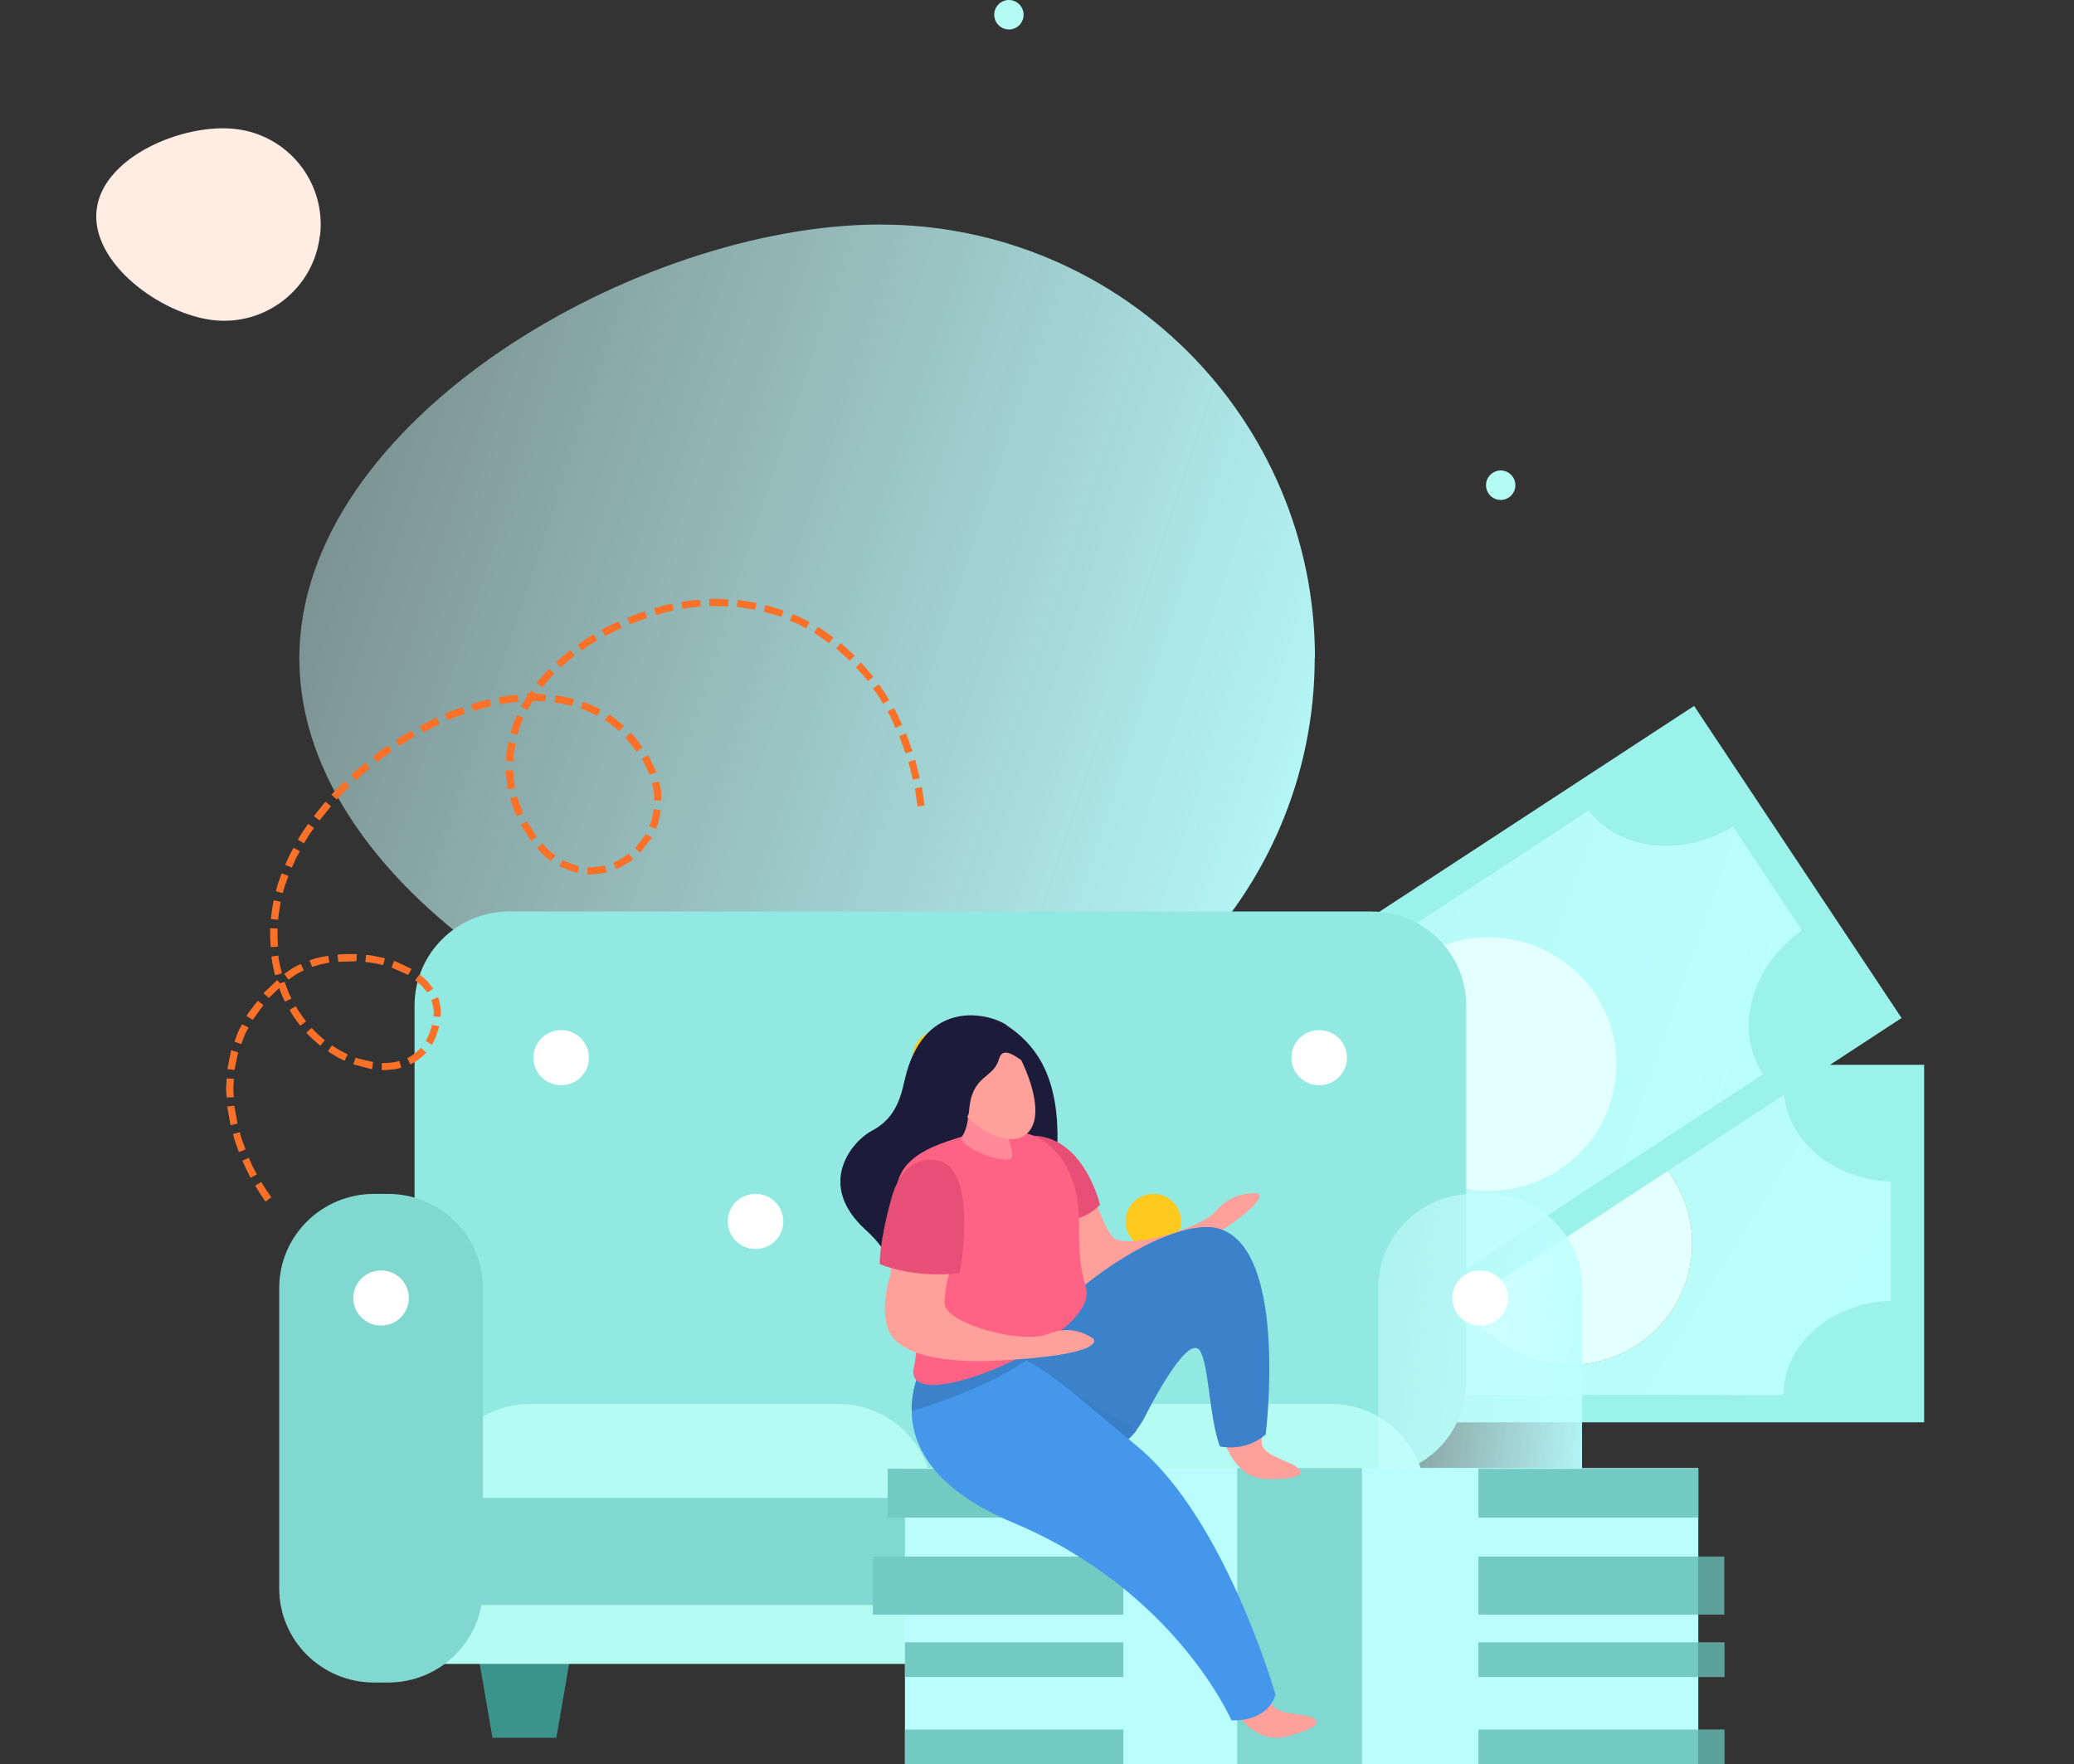 <svg width="194" height="165" viewBox="0 0 194 165" fill="none" xmlns="http://www.w3.org/2000/svg">
<rect x="0" y="0" width="194" height="165" fill="#333333" stroke="none"/>
<g clip-path="url(#clip0_14893_39919)">
<path d="M93.746 2.604C93.074 2.255 92.804 1.424 93.152 0.749C93.5 0.074 94.328 -0.197 95 0.153C95.672 0.502 95.942 1.333 95.594 2.008C95.252 2.688 94.424 2.953 93.746 2.604Z" fill="#B4FBF4"/>
<path d="M139.746 46.604C139.074 46.255 138.804 45.424 139.152 44.749C139.5 44.075 140.328 43.803 141 44.153C141.672 44.502 141.942 45.333 141.594 46.008C141.246 46.688 140.418 46.953 139.746 46.604Z" fill="#B4FBF4"/>
<path d="M122.979 61.489C122.979 83.865 104.763 102 82.289 102C59.814 102 28 83.928 28 61.574C28 39.219 59.835 21 82.31 21C104.784 21 123 39.135 123 61.511L122.979 61.489Z" fill="url(#paint0_linear_14893_39919)"/>
<path d="M29.916 22.064C29.34 26.997 24.841 30.514 19.921 29.938C14.978 29.363 8.44 24.542 9.038 19.609C9.615 14.677 17.106 11.492 22.048 12.067C26.991 12.642 30.515 17.11 29.938 22.042L29.916 22.064Z" fill="#FFECE3"/>
<path d="M179.982 99.587H111.777V133.024H179.982V99.587Z" fill="#9BF2EA"/>
<path d="M124.538 130.448L166.822 130.482C166.822 125.708 171.289 121.844 176.865 121.655V110.509C171.532 110.32 167.22 106.765 166.874 102.266L124.538 102.232C124.313 106.954 119.725 110.715 114.08 110.715V121.827C119.759 121.827 124.365 125.673 124.504 130.448H124.538Z" fill="url(#paint1_linear_14893_39919)"/>
<path d="M146.842 127.648C140.522 127.648 135.414 122.565 135.414 116.296C135.414 110.028 140.539 104.962 146.859 104.962C153.179 104.962 158.287 110.045 158.287 116.314C158.287 122.582 153.162 127.648 146.842 127.648Z" fill="#60A028"/>
<path d="M146.842 127.648C140.522 127.648 135.414 122.565 135.414 116.296C135.414 110.028 140.539 104.962 146.859 104.962C153.179 104.962 158.287 110.045 158.287 116.314C158.287 122.582 153.162 127.648 146.842 127.648Z" fill="#E3FFFF"/>
<path d="M158.463 66.019L98.936 104.949L118.342 134.14L177.87 95.21L158.463 66.019Z" fill="#9BF2EA"/>
<path d="M128.022 124.608L164.92 100.462C162.15 96.306 163.795 90.364 168.557 87.016L162.098 77.295C157.336 80.198 151.501 79.545 148.592 75.818L111.659 99.981C114.204 104.223 112.386 110.131 107.469 113.36L113.91 123.045C118.862 119.8 125.113 120.521 128.022 124.591V124.608Z" fill="url(#paint2_linear_14893_39919)"/>
<path d="M145.837 109.41C140.33 113.017 132.92 111.506 129.283 106.044C125.647 100.583 127.171 93.233 132.677 89.626C138.183 86.02 145.594 87.531 149.23 92.993C152.867 98.454 151.343 105.804 145.837 109.41Z" fill="#E3FFFF"/>
<path d="M52.04 162.527H46.067L44.283 152.206H53.824L52.04 162.527Z" fill="#3C938B"/>
<path d="M126.495 162.527H120.504L118.738 152.206H128.262L126.495 162.527Z" fill="#60334E"/>
<path d="M128.279 85.247H47.643C42.746 85.247 38.777 89.184 38.777 94.04V129.263C38.777 134.119 42.746 138.055 47.643 138.055H128.279C133.176 138.055 137.145 134.119 137.145 129.263V94.04C137.145 89.184 133.176 85.247 128.279 85.247Z" fill="#92E9E1"/>
<path d="M78.41 131.306H49.598C44.698 131.306 40.732 135.238 40.732 140.098V140.82H87.258V140.098C87.258 135.238 83.293 131.306 78.393 131.306H78.41Z" fill="#B4FBF4"/>
<path d="M124.487 131.306H95.692C90.791 131.306 86.826 135.238 86.826 140.098V140.82H133.352V140.098C133.352 135.238 129.387 131.306 124.487 131.306Z" fill="#B4FBF4"/>
<path d="M138.218 140.099H32.318V155.606H138.218V140.099Z" fill="#81D8D0"/>
<path d="M138.218 150.111H32.318V155.607H138.218V150.111Z" fill="#B4FBF4"/>
<path d="M36.3 111.659H34.984C30.088 111.659 26.119 115.596 26.119 120.452V148.565C26.119 153.421 30.088 157.358 34.984 157.358H36.3C41.197 157.358 45.166 153.421 45.166 148.565V120.452C45.166 115.596 41.197 111.659 36.3 111.659Z" fill="#81D8D0"/>
<path d="M137.785 111.659H139.119C144.001 111.659 147.984 115.592 147.984 120.452V148.582C147.984 153.425 144.019 157.375 139.119 157.375H137.785C132.885 157.375 128.92 153.442 128.92 148.582V120.452C128.92 115.609 132.885 111.659 137.785 111.659Z" fill="url(#paint3_linear_14893_39919)"/>
<path d="M38.241 121.397C38.241 122.823 37.081 123.973 35.644 123.973C34.207 123.973 33.047 122.823 33.047 121.397C33.047 119.972 34.207 118.821 35.644 118.821C37.081 118.821 38.241 119.972 38.241 121.397Z" fill="white"/>
<path d="M141.04 121.397C141.04 122.823 139.88 123.973 138.443 123.973C137.006 123.973 135.846 122.823 135.846 121.397C135.846 119.972 137.006 118.821 138.443 118.821C139.88 118.821 141.04 119.972 141.04 121.397Z" fill="white"/>
<path d="M73.269 114.235C73.269 115.661 72.109 116.811 70.671 116.811C69.234 116.811 68.074 115.661 68.074 114.235C68.074 112.81 69.234 111.659 70.671 111.659C72.109 111.659 73.269 112.81 73.269 114.235Z" fill="white"/>
<path d="M110.48 114.235C110.48 115.661 109.32 116.811 107.882 116.811C106.445 116.811 105.285 115.661 105.285 114.235C105.285 112.81 106.445 111.659 107.882 111.659C109.32 111.659 110.48 112.81 110.48 114.235Z" fill="#FFC91D"/>
<path d="M55.087 98.917C55.087 100.342 53.927 101.493 52.49 101.493C51.053 101.493 49.893 100.342 49.893 98.917C49.893 97.491 51.053 96.341 52.49 96.341C53.927 96.341 55.087 97.491 55.087 98.917Z" fill="white"/>
<path d="M90.55 98.917C90.55 100.342 89.39 101.493 87.953 101.493C86.516 101.493 85.356 100.342 85.356 98.917C85.356 97.491 86.516 96.341 87.953 96.341C89.39 96.341 90.55 97.491 90.55 98.917Z" fill="#FFC91D"/>
<path d="M125.993 98.917C125.993 100.342 124.833 101.493 123.396 101.493C121.959 101.493 120.799 100.342 120.799 98.917C120.799 97.491 121.959 96.341 123.396 96.341C124.833 96.341 125.993 97.491 125.993 98.917Z" fill="white"/>
<path d="M158.859 137.3H84.647V165.018H158.859V137.3Z" fill="#B9FEFD"/>
<path d="M158.858 137.368H83.035V141.936H158.858V137.368Z" fill="#73CAC2"/>
<path d="M161.283 145.577H81.65V151.004H161.283V145.577Z" fill="#73CAC2"/>
<path d="M161.301 153.597H84.647V156.843H161.301V153.597Z" fill="#73CAC2"/>
<path d="M161.301 161.755H84.647V165.001H161.301V161.755Z" fill="#73CAC2"/>
<path d="M138.289 137.3H105.078V165.018H138.289V137.3Z" fill="#B9FEFD"/>
<path d="M127.397 137.3H115.727V165.018H127.397V137.3Z" fill="#81D8D0"/>
<g style="mix-blend-mode:overlay" opacity="0.2">
<path d="M161.283 145.577H158.842V151.004H161.283V145.577Z" fill="black"/>
</g>
<g style="mix-blend-mode:overlay" opacity="0.2">
<path d="M161.283 153.598H158.842V156.843H161.283V153.598Z" fill="black"/>
</g>
<g style="mix-blend-mode:overlay" opacity="0.2">
<path d="M161.283 161.755H158.842V165.001H161.283V161.755Z" fill="black"/>
</g>
<path d="M94.151 95.859C92.35 94.692 86.706 93.49 84.784 100.359C84.368 101.87 84.16 104.395 81.58 105.734C79.762 106.679 76.23 110.732 80.992 115.042C85.753 119.353 81.823 121.963 86.151 122.616C90.48 123.251 97.095 119.027 98.272 112.604C100.125 102.488 97.753 98.247 94.134 95.877L94.151 95.859Z" fill="#1D1B3A"/>
<path d="M101.233 110.319C101.233 110.319 95.363 110.319 97.406 114.389C99.45 118.477 101.926 122.598 103.934 121.121C105.943 119.645 102.48 111.916 101.233 110.319Z" fill="#FFA09A"/>
<path d="M117.491 111.59C117.006 111.608 115.153 111.556 113.734 113.256C112.314 114.956 105.509 116.828 104.193 115.798C103.812 115.506 103.293 114.373 103.293 114.373L98.375 116.193C98.375 116.193 99.016 118.511 100.886 119.713C101.63 120.194 104.21 121.276 111.344 116.949C119.24 112.174 117.837 111.573 117.508 111.59H117.491Z" fill="#FFA09A"/>
<path d="M95.71 106.284C95.71 106.284 94.862 106.164 94.844 109.993C94.827 113.823 95.225 114.081 95.225 114.081C95.225 114.081 100.454 115.317 102.896 112.672C102.896 112.672 101.216 105.511 95.71 106.267V106.284Z" fill="#E84F77"/>
<path d="M93.528 132.508C93.753 135.822 96.419 139.721 103.951 134.672C106.687 132.834 108.072 129.108 111.622 125.827C114.081 123.561 112.003 138.656 118.825 138.33C118.825 138.33 122.098 138.398 121.578 137.505C121.059 136.63 118.098 136.303 118.011 134.912C117.925 133.521 119.552 116.09 114.358 115.369C109.163 114.63 93.06 125.793 93.528 132.508Z" fill="#FFA09A"/>
<path d="M93.822 128.798C92.108 131.941 87.935 138.673 96.35 137.883C98.948 137.642 104.817 137.213 107.224 132.25C107.224 132.25 111.016 124.676 112.211 126.29C113.077 127.475 113.094 132.524 114.098 135.272C114.098 135.272 116.471 135.856 118.393 134.156C118.393 134.156 120.505 117.189 114.22 114.973C109.648 113.359 97.961 121.19 93.822 128.781V128.798Z" fill="#3C82CA"/>
<path d="M115.726 160.363C117.007 161.977 118.6 162.991 120.609 162.338C120.609 162.338 123.777 161.548 123.033 160.827C122.288 160.105 119.362 160.569 118.894 159.247C118.427 157.924 112.869 156.774 115.708 160.363H115.726Z" fill="#FFA09A"/>
<path d="M87.087 126.308C87.087 126.308 79.694 136.097 94.827 142.434C109.96 148.788 115.19 160.895 115.19 160.895C115.19 160.895 118.479 161.153 119.311 158.508C119.311 158.508 114.636 142.073 106.324 135.221C99.398 129.52 95.883 125.656 89.909 125.656L87.07 126.291L87.087 126.308Z" fill="#4597EB"/>
<path d="M105.561 134.569C105.561 134.569 105.908 134.328 106.323 133.744L100.211 130.103L105.561 134.569Z" fill="#397FC7"/>
<path d="M101.353 122.049C101.353 122.049 98.808 127.906 85.285 131.976C85.285 131.976 85.146 130.224 86.064 128.163L101.336 122.032L101.353 122.049Z" fill="#3C82CA"/>
<path d="M101.578 120.452C100.245 115.935 101.665 113.703 100.141 109.942C98.011 104.721 92.852 105.374 89.804 106.353C86.774 107.331 81.752 108.808 84.748 115.163C86.843 119.593 86.22 122.633 85.579 127.407C85.562 127.527 85.544 127.63 85.51 127.768C84.003 133.092 102.929 125.072 101.578 120.469V120.452Z" fill="#FE6385"/>
<path d="M90.427 101.44C90.427 101.44 91.033 104.806 89.994 106.283C89.336 107.228 94.808 109.34 94.687 108.052C94.548 106.421 93.613 105.425 94.687 103.587L90.445 101.44H90.427Z" fill="#FF8998"/>
<path d="M94.099 96.907C95.485 98.316 98.705 105.116 95.415 106.404C93.926 106.988 90.896 105.632 89.303 102.935C88.645 101.836 88.766 99.466 89.961 97.508C90.498 96.615 92.506 95.242 94.099 96.907Z" fill="#FFA09A"/>
<path d="M96.038 99.208C96.177 100.067 93.926 97.268 93.441 99.054C92.921 100.926 90.913 100.462 90.653 103.845C90.48 106.164 87.779 102.076 87.588 101.75C87.023 100.868 87.219 99.483 88.177 97.594C89.597 94.76 95.38 94.932 96.055 99.191L96.038 99.208Z" fill="#1D1B3A"/>
<path d="M89.666 111.985C89.666 111.985 85.13 108.242 84.073 113.892C83.017 119.542 82.325 125.501 85.112 125.072C87.917 124.642 89.718 117.069 89.649 111.985H89.666Z" fill="#FFA09A"/>
<path d="M87.45 108.516C87.45 108.516 84.575 107.812 83.398 112.019C82.221 116.227 82.29 118.219 82.29 118.219C82.29 118.219 85.268 119.576 89.77 119.078C89.77 119.078 91.657 108.911 87.467 108.499L87.45 108.516Z" fill="#E84F77"/>
<path d="M102.202 125.157C101.786 124.917 100.28 123.835 97.977 124.779C95.674 125.724 88.8 123.886 88.385 122.083C88.263 121.585 88.558 119.971 88.558 119.971L83.294 119.267C83.294 119.267 82.307 121.997 83.051 124.264C83.346 125.174 84.783 127.699 93.562 127.235C103.258 126.72 102.496 125.329 102.202 125.157Z" fill="#FFA09A"/>
<path d="M24.441 110.543L23.869 110.887C23.869 110.887 24.094 111.264 24.337 111.642C24.579 112.02 24.839 112.381 24.839 112.381L25.376 111.969C25.376 111.969 25.133 111.642 24.891 111.264C24.648 110.904 24.441 110.543 24.441 110.543Z" fill="#FC7128"/>
<path d="M23.297 108.277L22.674 108.551C22.674 108.551 22.847 108.946 23.037 109.358C23.245 109.753 23.436 110.148 23.436 110.148L24.024 109.839C24.024 109.839 23.834 109.462 23.626 109.084C23.453 108.689 23.28 108.311 23.28 108.311L23.297 108.277Z" fill="#FC7128"/>
<path d="M22.432 105.889L21.791 106.061C21.791 106.061 21.895 106.49 22.051 106.92C22.207 107.332 22.345 107.744 22.345 107.744L22.968 107.503C22.968 107.503 22.83 107.109 22.674 106.696C22.518 106.301 22.432 105.872 22.432 105.872V105.889Z" fill="#FC7128"/>
<path d="M21.912 103.416L21.254 103.485L21.566 105.237L22.224 105.082L21.912 103.416Z" fill="#FC7128"/>
<path d="M21.878 100.892L21.202 100.857C21.202 100.857 21.185 101.304 21.15 101.75C21.15 102.197 21.202 102.643 21.202 102.643L21.878 102.609C21.878 102.609 21.826 102.18 21.826 101.768C21.843 101.338 21.878 100.926 21.878 100.926V100.892Z" fill="#FC7128"/>
<path d="M22.276 98.419L21.618 98.23L21.271 99.981L21.93 100.067L22.276 98.419Z" fill="#FC7128"/>
<path d="M23.246 96.1L22.657 95.791C22.657 95.791 22.415 96.169 22.241 96.581C22.085 96.993 21.93 97.423 21.93 97.423L22.57 97.646C22.57 97.646 22.709 97.251 22.865 96.856C23.02 96.461 23.263 96.1 23.263 96.1H23.246Z" fill="#FC7128"/>
<path d="M24.63 94.005L24.11 93.593C24.11 93.593 23.002 94.984 23.072 95.035L23.643 95.379L24.63 94.005Z" fill="#FC7128"/>
<path d="M26.379 92.167L25.928 91.669C25.928 91.669 25.599 91.978 25.288 92.27C24.976 92.579 24.63 92.871 24.647 92.888L25.149 93.335C25.149 93.335 25.461 93.043 25.755 92.751C26.067 92.459 26.379 92.167 26.379 92.167Z" fill="#FC7128"/>
<path d="M28.423 90.759L28.129 90.158C28.129 90.158 27.713 90.33 27.332 90.57C26.969 90.828 26.588 91.086 26.588 91.086L26.986 91.618C26.986 91.618 27.332 91.377 27.679 91.137C28.042 90.914 28.423 90.759 28.423 90.759Z" fill="#FC7128"/>
<path d="M30.81 90.037L30.706 89.385C30.706 89.385 30.256 89.471 29.823 89.556C29.373 89.659 28.957 89.814 28.957 89.814L29.199 90.432C29.199 90.432 29.598 90.295 29.996 90.192C30.412 90.106 30.827 90.02 30.827 90.02L30.81 90.037Z" fill="#FC7128"/>
<path d="M33.34 89.9L33.375 89.231C33.375 89.231 32.925 89.231 32.475 89.231C32.024 89.231 31.574 89.282 31.574 89.282L31.643 89.952L33.34 89.9Z" fill="#FC7128"/>
<path d="M35.834 90.278L36.007 89.625C36.007 89.625 35.574 89.522 35.124 89.436C34.691 89.333 34.241 89.299 34.241 89.299L34.172 89.969C34.172 89.969 34.605 90.003 35.02 90.089C35.436 90.157 35.851 90.26 35.851 90.26L35.834 90.278Z" fill="#FC7128"/>
<path d="M38.153 91.206L38.499 90.622C38.499 90.622 36.871 89.832 36.854 89.866L36.629 90.502C36.629 90.502 38.187 91.154 38.153 91.189V91.206Z" fill="#FC7128"/>
<path d="M39.973 92.82L40.527 92.459C40.527 92.459 40.233 92.098 39.938 91.738C39.609 91.412 39.246 91.137 39.246 91.137L38.83 91.669C38.83 91.669 39.159 91.927 39.453 92.201C39.713 92.511 39.973 92.82 39.973 92.82Z" fill="#FC7128"/>
<path d="M40.527 95.052L41.202 95.104C41.202 95.104 41.271 94.64 41.202 94.176C41.098 93.713 41.011 93.249 40.977 93.266L40.353 93.507C40.353 93.507 40.457 93.885 40.544 94.262C40.613 94.657 40.544 95.052 40.544 95.052H40.527Z" fill="#FC7128"/>
<path d="M39.834 97.37L40.405 97.714C40.405 97.714 40.63 97.319 40.804 96.872C40.873 96.649 40.942 96.426 41.011 96.254C41.046 96.099 41.063 95.979 41.063 95.979L40.405 95.842C40.405 95.842 40.388 95.945 40.353 96.099C40.301 96.237 40.232 96.426 40.18 96.615C40.042 96.992 39.834 97.336 39.834 97.336V97.37Z" fill="#FC7128"/>
<path d="M38.086 98.951L38.38 99.552C38.38 99.552 38.813 99.346 39.177 99.071C39.558 98.796 39.869 98.436 39.869 98.436L39.367 97.989C39.367 97.989 39.108 98.298 38.779 98.522C38.467 98.779 38.103 98.951 38.103 98.951H38.086Z" fill="#FC7128"/>
<path d="M35.713 99.414V100.084C35.713 100.084 36.163 100.084 36.613 100.033C37.081 99.998 37.531 99.861 37.531 99.861L37.358 99.225C37.358 99.225 36.96 99.346 36.561 99.38C36.146 99.431 35.73 99.414 35.73 99.414H35.713Z" fill="#FC7128"/>
<path d="M33.272 98.916L33.047 99.534C33.047 99.534 34.796 100.032 34.796 99.981L34.9 99.328C34.9 99.328 33.272 98.968 33.272 98.916Z" fill="#FC7128"/>
<path d="M31.055 97.766L30.674 98.315C30.674 98.315 31.037 98.573 31.436 98.796C31.817 99.019 32.232 99.208 32.232 99.208L32.526 98.607C32.526 98.607 32.146 98.435 31.782 98.229C31.418 98.023 31.072 97.783 31.072 97.783L31.055 97.766Z" fill="#FC7128"/>
<path d="M29.151 96.135L28.648 96.581C28.648 96.581 28.943 96.925 29.289 97.217C29.618 97.526 29.964 97.8 29.964 97.8L30.38 97.285C30.38 97.285 30.051 97.01 29.739 96.736C29.428 96.444 29.151 96.135 29.151 96.135Z" fill="#FC7128"/>
<path d="M27.661 94.108L27.09 94.452C27.09 94.452 27.298 94.847 27.557 95.207C27.8 95.585 28.094 95.929 28.094 95.929L28.631 95.516C28.631 95.516 28.354 95.19 28.129 94.829C27.869 94.486 27.679 94.125 27.679 94.125L27.661 94.108Z" fill="#FC7128"/>
<path d="M26.621 91.824L25.98 92.03C25.98 92.03 26.136 92.46 26.292 92.872C26.448 93.284 26.656 93.679 26.656 93.679L27.262 93.387C27.262 93.387 27.054 93.009 26.916 92.614C26.76 92.219 26.621 91.824 26.621 91.824Z" fill="#FC7128"/>
<path d="M26.068 89.368L25.393 89.454C25.393 89.454 25.427 89.9 25.531 90.33C25.618 90.759 25.722 91.206 25.722 91.206L26.362 91.034C26.362 91.034 26.276 90.622 26.172 90.21C26.068 89.797 26.033 89.368 26.033 89.368H26.068Z" fill="#FC7128"/>
<path d="M25.947 86.844L25.271 86.809C25.271 86.809 25.271 87.256 25.271 87.703C25.289 88.149 25.323 88.578 25.323 88.578L25.999 88.527C25.999 88.527 25.981 88.097 25.964 87.685C25.964 87.256 25.964 86.844 25.964 86.844H25.947Z" fill="#FC7128"/>
<path d="M26.258 84.337L25.6 84.199C25.6 84.199 25.53 84.628 25.444 85.075C25.375 85.522 25.34 85.951 25.34 85.951L26.015 86.019C26.015 86.019 26.05 85.59 26.119 85.178C26.188 84.766 26.258 84.337 26.258 84.337Z" fill="#FC7128"/>
<path d="M26.967 81.915L26.343 81.675C26.343 81.675 26.205 82.087 26.049 82.499C25.91 82.911 25.807 83.358 25.807 83.358L26.447 83.529C26.447 83.529 26.551 83.117 26.69 82.705C26.828 82.31 26.984 81.898 26.984 81.898L26.967 81.915Z" fill="#FC7128"/>
<path d="M28.042 79.597L27.453 79.287C27.453 79.287 27.245 79.683 27.037 80.078C26.864 80.472 26.674 80.885 26.674 80.885L27.297 81.142C27.297 81.142 27.47 80.747 27.643 80.369C27.834 79.992 28.042 79.614 28.042 79.614V79.597Z" fill="#FC7128"/>
<path d="M29.375 77.433L28.821 77.055C28.821 77.055 28.561 77.416 28.319 77.776C28.094 78.154 27.852 78.532 27.852 78.532L28.423 78.875C28.423 78.875 28.648 78.515 28.873 78.154C29.098 77.793 29.358 77.45 29.358 77.45L29.375 77.433Z" fill="#FC7128"/>
<path d="M30.95 75.406L30.448 74.977C30.448 74.977 30.154 75.303 29.894 75.647C29.617 75.99 29.357 76.334 29.357 76.334L29.894 76.729C29.894 76.729 30.154 76.385 30.431 76.059C30.691 75.715 30.985 75.389 30.985 75.389L30.95 75.406Z" fill="#FC7128"/>
<path d="M32.699 73.535L32.231 73.054C32.231 73.054 31.92 73.363 31.608 73.689C31.296 73.998 31.002 74.325 31.002 74.325L31.504 74.771C31.504 74.771 31.799 74.462 32.093 74.153C32.387 73.844 32.699 73.535 32.699 73.535Z" fill="#FC7128"/>
<path d="M34.604 71.834L34.171 71.319C34.171 71.319 33.842 71.611 33.496 71.885C33.15 72.16 32.838 72.486 32.838 72.486L33.288 72.984C33.288 72.984 33.6 72.675 33.929 72.4C34.258 72.126 34.587 71.851 34.587 71.851L34.604 71.834Z" fill="#FC7128"/>
<path d="M36.666 70.271L36.285 69.722C36.285 69.722 35.922 69.979 35.558 70.22C35.212 70.495 34.865 70.769 34.865 70.769L35.281 71.285C35.281 71.285 35.627 71.027 35.956 70.752C36.302 70.512 36.666 70.254 36.666 70.254V70.271Z" fill="#FC7128"/>
<path d="M38.83 68.897L38.501 68.314C38.501 68.314 38.12 68.52 37.739 68.76C37.375 69.001 36.994 69.224 36.994 69.224L37.358 69.773C37.358 69.773 37.721 69.55 38.085 69.31C38.449 69.069 38.83 68.863 38.83 68.863V68.897Z" fill="#FC7128"/>
<path d="M41.114 67.713L40.837 67.112C40.837 67.112 40.439 67.3 40.041 67.507C39.642 67.695 39.244 67.919 39.244 67.919L39.573 68.503C39.573 68.503 39.954 68.296 40.335 68.108C40.716 67.919 41.114 67.73 41.114 67.73V67.713Z" fill="#FC7128"/>
<path d="M43.487 66.751L43.262 66.115C43.262 66.115 42.847 66.27 42.431 66.425C42.015 66.562 41.617 66.751 41.617 66.751L41.877 67.369C41.877 67.369 42.258 67.18 42.673 67.043C43.072 66.888 43.487 66.751 43.487 66.751Z" fill="#FC7128"/>
<path d="M45.944 66.047L45.788 65.395C45.788 65.395 45.355 65.498 44.923 65.601C44.49 65.721 44.074 65.858 44.074 65.858L44.282 66.494C44.282 66.494 44.698 66.374 45.113 66.253C45.529 66.15 45.944 66.047 45.944 66.047Z" fill="#FC7128"/>
<path d="M48.474 65.635L48.422 64.983C48.422 64.983 47.972 65.034 47.539 65.068C47.106 65.137 46.656 65.223 46.656 65.223L46.778 65.876C46.778 65.876 47.193 65.807 47.626 65.721C48.059 65.669 48.474 65.635 48.474 65.635Z" fill="#FC7128"/>
<path d="M51.019 65.6L51.071 64.93C51.071 64.93 50.62 64.913 50.188 64.879C49.737 64.879 49.287 64.896 49.287 64.896L49.322 65.566C49.322 65.566 49.755 65.566 50.17 65.549C50.603 65.566 51.019 65.6 51.019 65.6Z" fill="#FC7128"/>
<path d="M53.529 66.012L53.703 65.377C53.703 65.377 53.27 65.274 52.837 65.171C52.387 65.102 51.954 65.033 51.954 65.033L51.867 65.703C51.867 65.703 52.283 65.772 52.716 65.84C53.131 65.943 53.547 66.046 53.547 66.046L53.529 66.012Z" fill="#FC7128"/>
<path d="M55.867 66.94L56.179 66.356C56.179 66.356 55.78 66.167 55.365 65.961C54.967 65.772 54.534 65.635 54.534 65.635L54.309 66.27C54.309 66.27 54.724 66.39 55.105 66.579C55.486 66.768 55.867 66.94 55.867 66.94Z" fill="#FC7128"/>
<path d="M57.929 68.383L58.379 67.885C58.379 67.885 58.015 67.61 57.669 67.318C57.323 67.009 56.942 66.803 56.942 66.803L56.578 67.37C56.578 67.37 56.959 67.576 57.271 67.85C57.6 68.108 57.929 68.383 57.929 68.383Z" fill="#FC7128"/>
<path d="M59.556 70.289L60.11 69.912C60.11 69.912 59.833 69.551 59.574 69.19C59.331 68.812 58.985 68.52 58.985 68.52L58.5 68.984L59.556 70.306V70.289Z" fill="#FC7128"/>
<path d="M60.768 72.453L61.409 72.23L60.63 70.615L60.041 70.959L60.768 72.453Z" fill="#FC7128"/>
<path d="M61.184 74.874H61.86C61.86 74.874 61.86 74.427 61.842 73.964C61.756 73.517 61.635 73.088 61.635 73.088L60.977 73.243C60.977 73.243 61.081 73.637 61.167 74.05C61.167 74.462 61.184 74.874 61.184 74.874Z" fill="#FC7128"/>
<path d="M60.716 77.261L61.339 77.519C61.339 77.519 61.581 77.124 61.633 76.66C61.72 76.214 61.807 75.767 61.807 75.767L61.149 75.681C61.149 75.681 61.062 76.094 60.993 76.489C60.941 76.901 60.698 77.244 60.716 77.261Z" fill="#FC7128"/>
<path d="M59.383 79.288L59.868 79.751L60.993 78.326L60.404 78C60.404 78 59.469 79.356 59.383 79.288Z" fill="#FC7128"/>
<path d="M57.357 80.661L57.617 81.279C57.617 81.279 57.721 81.245 57.894 81.176C58.05 81.108 58.24 80.97 58.448 80.867C58.829 80.627 59.245 80.404 59.227 80.369L58.812 79.837C58.812 79.837 58.466 80.06 58.119 80.283C57.946 80.386 57.773 80.507 57.635 80.575C57.479 80.627 57.392 80.661 57.392 80.661H57.357Z" fill="#FC7128"/>
<path d="M54.966 81.091L54.932 81.761C54.932 81.881 56.784 81.624 56.767 81.589L56.594 80.937C56.594 80.937 56.196 81.022 55.78 81.057C55.572 81.074 55.364 81.108 55.226 81.126C55.07 81.108 54.966 81.091 54.966 81.091Z" fill="#FC7128"/>
<path d="M52.628 80.439L52.316 81.022C52.316 81.022 52.749 81.194 53.165 81.366C53.39 81.452 53.598 81.52 53.754 81.589C53.927 81.624 54.031 81.641 54.031 81.641L54.169 80.988C54.169 80.988 54.065 80.988 53.909 80.954C53.771 80.902 53.58 80.816 53.39 80.748C53.009 80.593 52.611 80.473 52.628 80.456V80.439Z" fill="#FC7128"/>
<path d="M50.725 78.875L50.223 79.322C50.223 79.322 50.534 79.648 50.846 79.974C51.158 80.318 51.591 80.507 51.573 80.524L51.954 79.974C51.954 79.974 51.591 79.785 51.296 79.476C51.002 79.167 50.725 78.875 50.725 78.875Z" fill="#FC7128"/>
<path d="M49.303 76.832L48.697 77.124L49.667 78.653L50.204 78.257L49.303 76.832Z" fill="#FC7128"/>
<path d="M48.385 74.479L47.744 74.65C47.744 74.65 47.831 75.08 47.987 75.509C48.16 75.921 48.333 76.333 48.333 76.333L48.956 76.059C48.956 76.059 48.783 75.681 48.627 75.286C48.489 74.891 48.385 74.479 48.385 74.479Z" fill="#FC7128"/>
<path d="M47.97 72.023L47.295 72.058C47.295 72.058 47.347 72.504 47.399 72.951C47.451 73.397 47.503 73.844 47.52 73.827L48.178 73.689C48.178 73.689 48.126 73.277 48.074 72.865C48.022 72.453 47.987 72.023 47.987 72.023H47.97Z" fill="#FC7128"/>
<path d="M48.213 69.533L47.555 69.396C47.555 69.396 47.486 69.842 47.4 70.271C47.33 70.718 47.348 71.165 47.348 71.165L48.023 71.199C48.023 71.199 48.023 70.769 48.075 70.357C48.144 69.945 48.231 69.533 48.231 69.533H48.213Z" fill="#FC7128"/>
<path d="M48.977 67.146L48.371 66.871C48.371 66.871 48.146 67.266 48.025 67.695C47.887 68.125 47.748 68.537 47.748 68.537L48.389 68.726C48.389 68.726 48.908 67.129 48.96 67.146H48.977Z" fill="#FC7128"/>
<path d="M50.225 64.966L49.671 64.588C49.671 64.588 48.684 66.082 48.736 66.099L49.342 66.408C49.342 66.408 49.394 66.322 49.464 66.168C49.55 66.031 49.654 65.859 49.775 65.67C50 65.309 50.225 64.948 50.225 64.948V64.966Z" fill="#FC7128"/>
<path d="M51.852 63.024L51.367 62.56C51.367 62.56 51.055 62.87 50.743 63.196C50.467 63.539 50.19 63.883 50.19 63.883L50.726 64.295C50.726 64.295 51.003 63.969 51.263 63.625C51.54 63.316 51.852 63.007 51.852 63.007V63.024Z" fill="#FC7128"/>
<path d="M53.756 61.325L53.341 60.792C53.341 60.792 52.995 61.084 52.666 61.359C52.337 61.634 51.99 61.926 51.99 61.926L52.458 62.406C52.458 62.406 52.787 62.132 53.116 61.84C53.445 61.565 53.774 61.29 53.774 61.29L53.756 61.325Z" fill="#FC7128"/>
<path d="M55.869 59.899L55.522 59.332C55.522 59.332 55.124 59.538 54.76 59.796C54.397 60.053 54.033 60.294 54.033 60.294L54.414 60.843C54.414 60.843 54.778 60.603 55.124 60.345C55.47 60.088 55.869 59.899 55.869 59.899Z" fill="#FC7128"/>
<path d="M58.138 58.714L57.861 58.113C57.861 58.113 56.25 58.852 56.268 58.903L56.597 59.487L58.138 58.731V58.714Z" fill="#FC7128"/>
<path d="M60.526 57.787L60.319 57.151L58.656 57.77L58.916 58.388L60.526 57.787Z" fill="#FC7128"/>
<path d="M63.019 57.117L62.88 56.464C62.88 56.464 62.43 56.533 62.014 56.653C61.582 56.773 61.166 56.893 61.166 56.893L61.356 57.529C61.356 57.529 61.772 57.408 62.188 57.288C62.603 57.168 63.036 57.099 63.036 57.099L63.019 57.117Z" fill="#FC7128"/>
<path d="M65.547 56.756L65.495 56.086C65.495 56.086 65.044 56.12 64.612 56.155C64.179 56.206 63.728 56.309 63.728 56.309L63.85 56.962C63.85 56.962 64.265 56.859 64.698 56.807C65.131 56.773 65.564 56.739 65.564 56.739L65.547 56.756Z" fill="#FC7128"/>
<path d="M68.093 56.722L68.127 56.052C68.127 56.052 66.344 55.966 66.344 56.017V56.687C66.344 56.687 68.075 56.704 68.075 56.722H68.093Z" fill="#FC7128"/>
<path d="M70.638 57.031L70.759 56.378L68.993 56.103L68.924 56.756L70.638 57.031Z" fill="#FC7128"/>
<path d="M73.079 57.718L73.304 57.099L71.607 56.584L71.434 57.22C71.434 57.22 73.096 57.649 73.079 57.718Z" fill="#FC7128"/>
<path d="M75.399 58.782L75.728 58.199C75.728 58.199 75.347 57.992 74.948 57.769C74.533 57.597 74.135 57.426 74.135 57.426L73.875 58.044C73.875 58.044 74.273 58.216 74.671 58.37C75.052 58.576 75.416 58.782 75.416 58.782H75.399Z" fill="#FC7128"/>
<path d="M77.547 60.156L77.963 59.624C77.963 59.624 76.525 58.576 76.491 58.628L76.144 59.194C76.144 59.194 76.231 59.246 76.37 59.332C76.508 59.418 76.681 59.555 76.855 59.675C77.201 59.933 77.547 60.173 77.547 60.173V60.156Z" fill="#FC7128"/>
<path d="M79.485 61.787L79.969 61.324L78.636 60.139L78.221 60.654L79.485 61.787Z" fill="#FC7128"/>
<path d="M81.163 63.711L81.7 63.299L80.54 61.959L80.055 62.406C80.055 62.406 81.215 63.659 81.163 63.711Z" fill="#FC7128"/>
<path d="M82.603 65.823L83.174 65.48C83.174 65.48 82.949 65.102 82.724 64.724C82.464 64.363 82.204 64.003 82.204 64.003L81.65 64.38C81.65 64.38 81.91 64.724 82.153 65.067C82.378 65.445 82.585 65.806 82.585 65.806L82.603 65.823Z" fill="#FC7128"/>
<path d="M83.778 68.073L84.383 67.798C84.383 67.798 84.21 67.403 84.02 66.991C83.847 66.578 83.604 66.218 83.604 66.218L83.016 66.544C83.016 66.544 83.258 66.905 83.414 67.3C83.587 67.695 83.76 68.09 83.76 68.09L83.778 68.073Z" fill="#FC7128"/>
<path d="M84.698 70.46L85.339 70.254C85.339 70.254 84.785 68.571 84.733 68.588L84.109 68.846L84.698 70.46Z" fill="#FC7128"/>
<path d="M85.373 72.915L86.031 72.778C86.031 72.778 85.927 72.349 85.823 71.919C85.719 71.49 85.615 71.061 85.615 71.061L84.975 71.249C84.975 71.249 85.079 71.662 85.182 72.074C85.286 72.486 85.373 72.915 85.373 72.915Z" fill="#FC7128"/>
<path d="M85.823 75.423L86.481 75.337L86.238 73.603L85.58 73.723L85.823 75.423Z" fill="#FC7128"/>
</g>
<defs>
<linearGradient id="paint0_linear_14893_39919" x1="121.194" y1="104.122" x2="14.063" y2="68.944" gradientUnits="userSpaceOnUse">
<stop stop-color="#B8FFFF"/>
<stop offset="1" stop-color="#D1FFFF" stop-opacity="0.42"/>
</linearGradient>
<linearGradient id="paint1_linear_14893_39919" x1="175.671" y1="131.222" x2="119.128" y2="96.039" gradientUnits="userSpaceOnUse">
<stop stop-color="#B8FFFF"/>
<stop offset="1" stop-color="#D1FFFF" stop-opacity="0.42"/>
</linearGradient>
<linearGradient id="paint2_linear_14893_39919" x1="167.395" y1="125.887" x2="99.431" y2="102.061" gradientUnits="userSpaceOnUse">
<stop stop-color="#B8FFFF"/>
<stop offset="1" stop-color="#D1FFFF" stop-opacity="0.42"/>
</linearGradient>
<linearGradient id="paint3_linear_14893_39919" x1="147.621" y1="158.573" x2="124.125" y2="155.829" gradientUnits="userSpaceOnUse">
<stop stop-color="#B8FFFF"/>
<stop offset="1" stop-color="#D1FFFF" stop-opacity="0.42"/>
</linearGradient>
<clipPath id="clip0_14893_39919">
<rect width="194" height="165" fill="white"/>
</clipPath>
</defs>
</svg>
